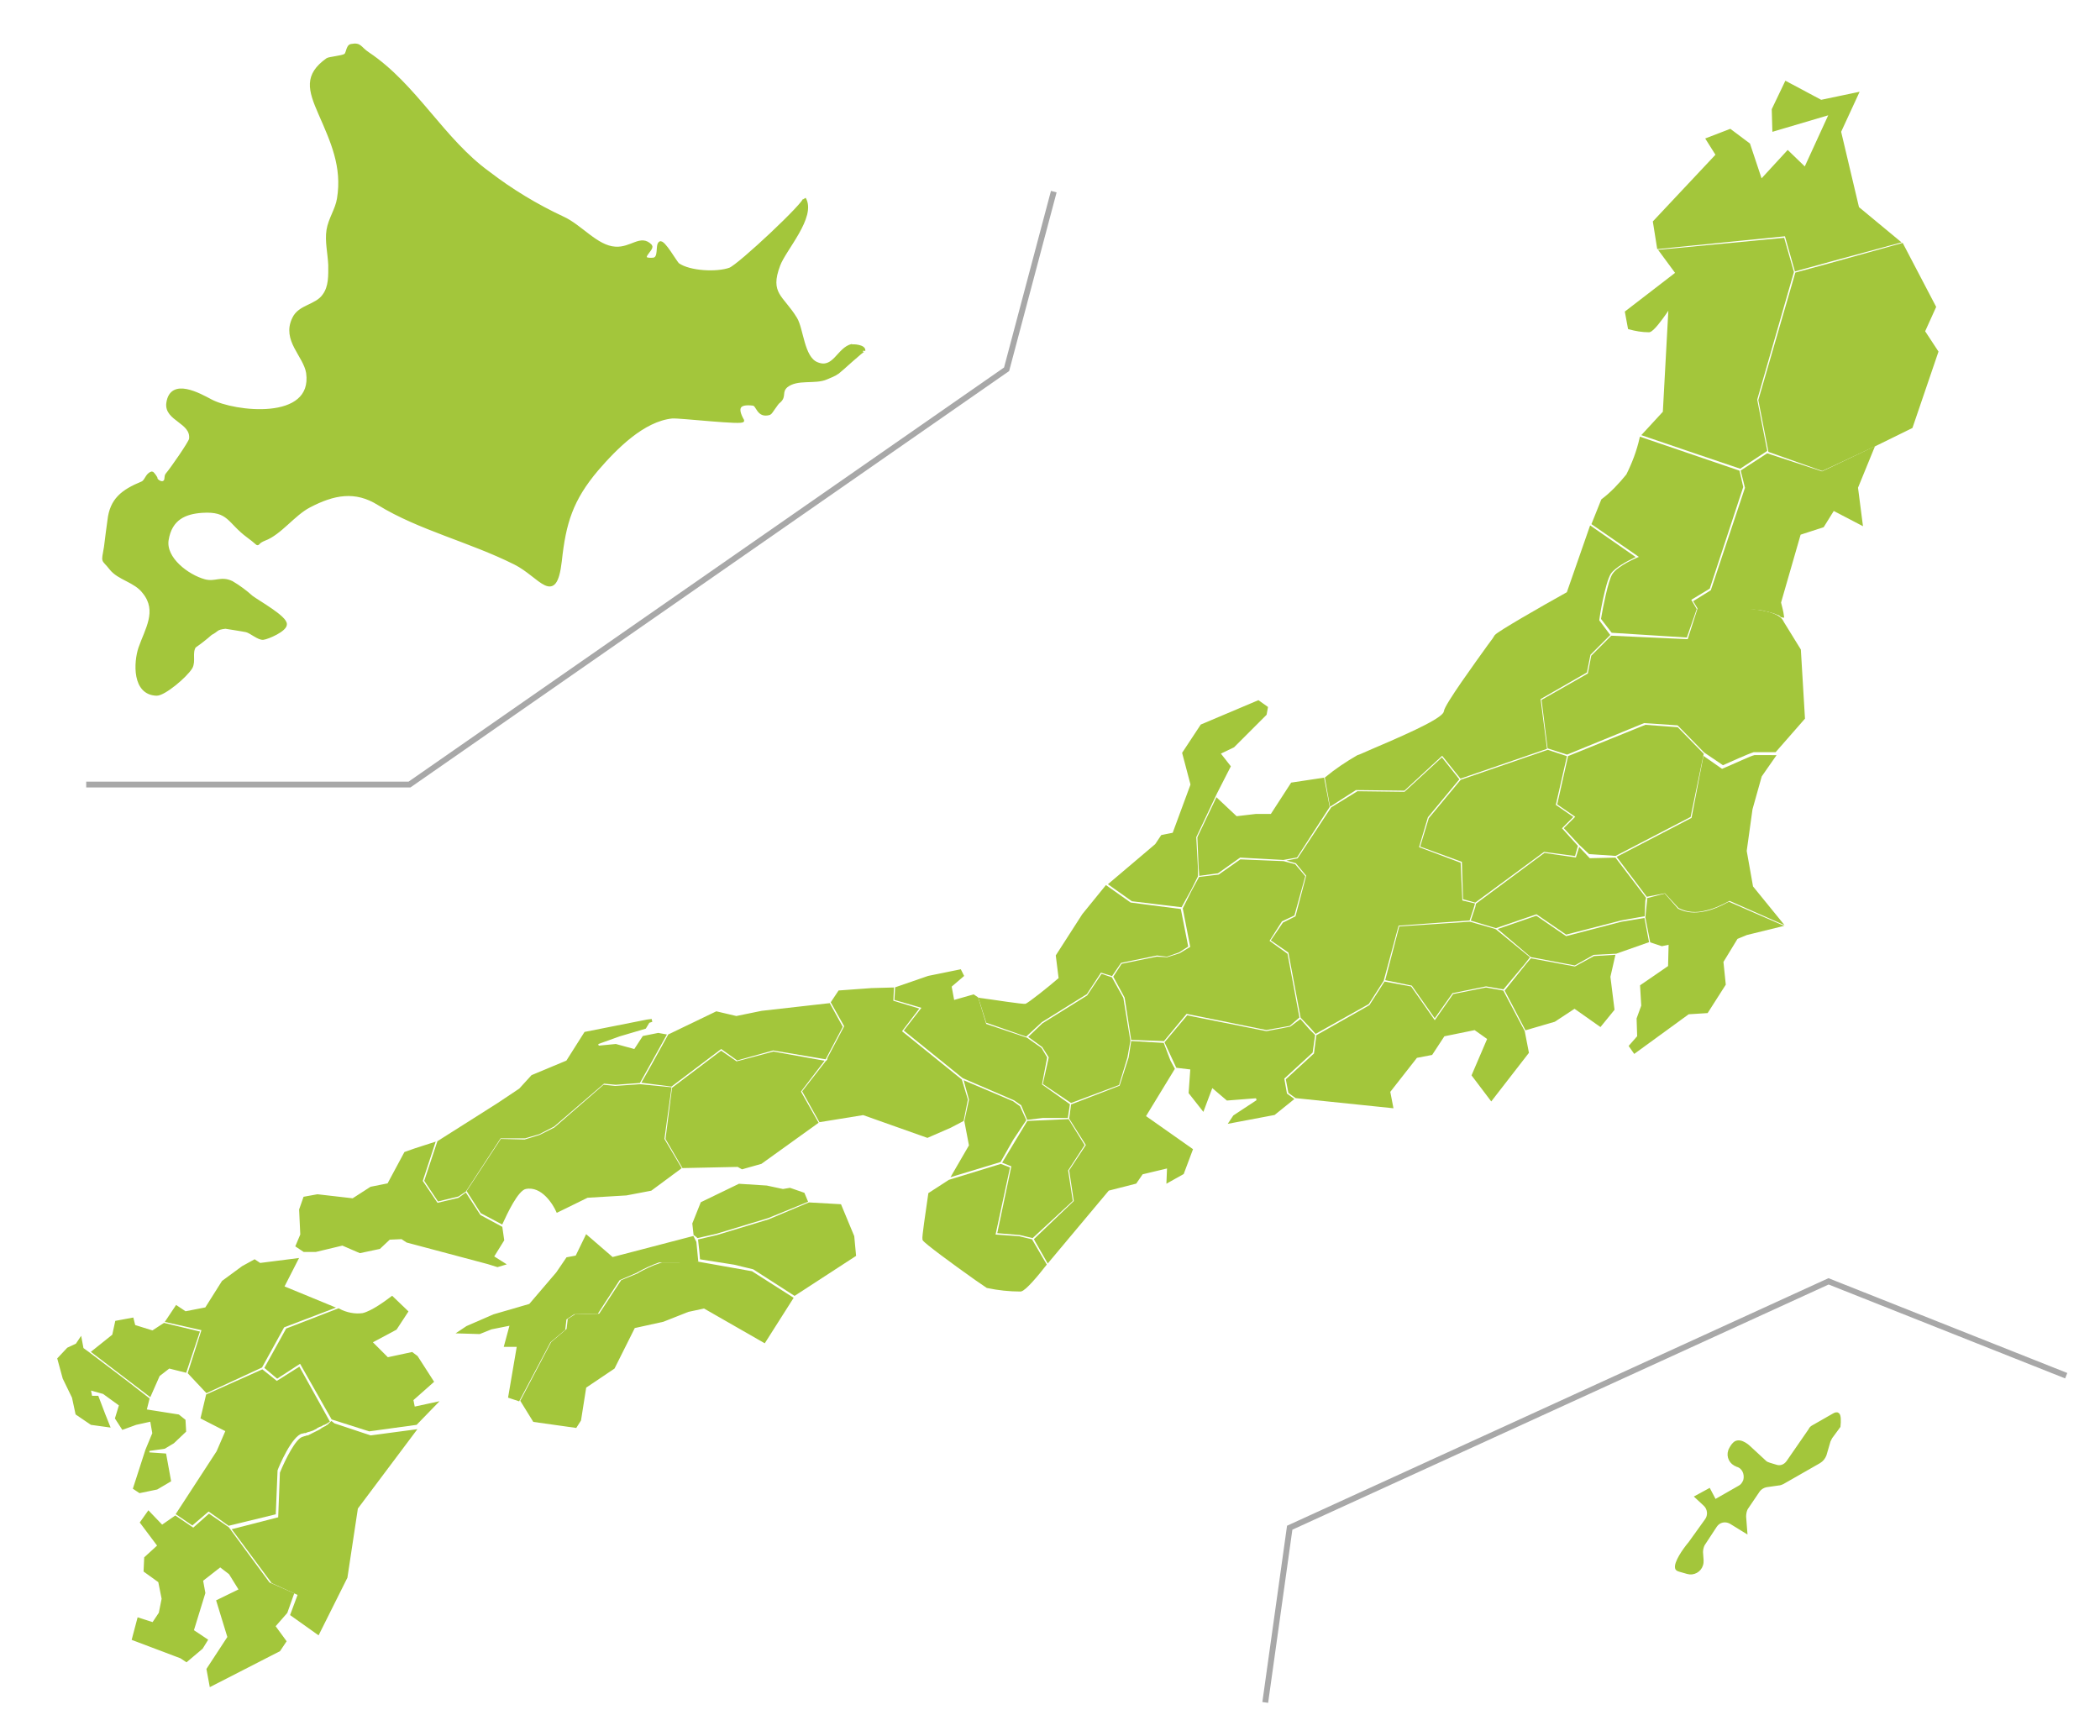 <?xml version="1.0" encoding="utf-8"?>
<!-- Generator: Adobe Illustrator 26.0.2, SVG Export Plug-In . SVG Version: 6.00 Build 0)  -->
<svg version="1.1" id="レイヤー_1" xmlns="http://www.w3.org/2000/svg" xmlns:xlink="http://www.w3.org/1999/xlink" x="0px"
	 y="0px" viewBox="0 0 360.5 298.1" style="enable-background:new 0 0 360.5 298.1;" xml:space="preserve">
<style type="text/css">
	.st0{fill:#A3C63B;stroke:#A3C63B;stroke-width:0.5;stroke-miterlimit:10;}
	.st1{fill:none;stroke:#A8A8A8;stroke-miterlimit:10;}
</style>
<g id="japan_map">
	<polygon class="st0" points="314.1,44.7 325.9,41.5 318.9,35.7 315.8,22.6 318.8,16.1 312.6,17.4 306.6,14.2 304.4,18.8 
		304.5,22.3 314.3,19.4 309.9,29 306.9,26.1 302.3,31.1 300.2,24.8 297,22.4 293.1,23.9 294.8,26.6 284,38.1 284.7,42.5 306.6,40.3 
		308.3,46.3 	"/>
	<path class="st0" d="M301.4,68.6L301.4,68.6l6.3-21.9l-1.6-5.6l-21,2l2.8,3.8l-8.7,6.7l0.5,2.7c1.1,0.3,2.2,0.5,3.4,0.5
		c0.6-0.1,2-2,2.9-3.3l0.7-1.1l-1,18.4l-3.5,3.8l9.4,3.2l7.1,2.4l4.4-2.9L301.4,68.6z"/>
	<polygon class="st0" points="302.1,68.7 303.8,77.4 312.8,80.6 322,76.3 328.1,73.3 332.5,60.4 330.2,56.9 332.1,52.7 326.5,42 
		313.2,45.7 308.4,47 	"/>
	<path class="st0" d="M289.4,109.2l1.6-4.6l-1-1.7l3.3-2l5.7-17.3l-0.6-2.6l-16.7-5.7c-0.5,2.2-1.3,4.3-2.3,6.3
		c-1.3,1.6-2.7,3.1-4.3,4.3l-1.6,4l8.4,5.8l-0.6,0.2c0,0-3.4,1.4-4.3,2.8c-0.7,1.1-1.6,5.7-1.9,7.5l1.7,2.2L289.4,109.2z"/>
	<path class="st0" d="M299.1,80.9l0.7,2.8v0.1l-5.9,17.7l-2.9,1.8l0.6,1h0.3h1.5h0.4h1h2.6h0.5h0.7h0.5h0.6h0.4l0.7,0.1h0.3l0.9,0.1
		h0.1l0.7,0.1l0.3,0.1l0.5,0.1l0.3,0.1l0.4,0.1l0.3,0.1l0.3,0.1l0.2,0.1l0.3,0.1l0.2,0.1l0.2,0.2c0.1,0,0.1,0.1,0.2,0.1l0,0
		c-0.1-0.8-0.3-1.5-0.5-2.3v-0.1l3.4-11.8l4-1.3l1.8-2.9l4.8,2.5l-0.8-6.2l2.7-6.6l-8.6,4.1l-9.4-3.1L299.1,80.9z"/>
	<path class="st0" d="M299.1,80.9L299.1,80.9L299.1,80.9z"/>
	<path class="st0" d="M241,135.5l6.6-6.1l3.2,4l14.5-5l-1.1-8.5l8-4.6l0.6-3l3.3-3.3l-1.8-2.4v-0.2c0-0.3,1-6.4,2-8
		c0.8-1.2,3-2.3,4-2.8l-7.2-5l-3.9,11.2l-0.1,0.1c-4.5,2.5-11.8,6.7-12.3,7.3c-0.1,0.2-0.5,0.8-1.2,1.7c-2,2.8-7.4,10.2-7.5,11.3
		s-4.4,3.2-12.4,6.6c-1.2,0.5-2.2,1-2.6,1.1c-1.9,1.1-3.7,2.3-5.4,3.7l0.8,4.5l4.2-2.7L241,135.5z"/>
	<path class="st0" d="M289.9,110l-13.2-0.6l-3.3,3.3l-0.6,3.1l-7.9,4.5l1,8l3.1,1l13.2-5.4l5.9,0.4l4.6,4.7l3.1,2.1
		c0.9-0.4,4.2-1.9,5.2-2.2c0.1,0,0.1,0,0.2,0h0.3h1c0.2,0,0.3,0,0.5,0l0,0h0.5l0,0h0.4h0.1h0.4l0,0h0.3l4.9-5.6l-0.7-11.7l-2.9-4.7
		l0,0l-0.1-0.2c-0.6-1.1-3.1-2.2-11.3-2.1c-0.9,0-1.8,0-2.7,0.1h-0.3L289.9,110z"/>
	<polygon class="st0" points="267.6,138 270.8,140.2 268.8,142.2 271.3,144.9 272.9,146.4 277.3,146.7 290,140.1 292.2,129.5 
		287.9,125.1 282.5,124.7 269.4,130 	"/>
	<path class="st0" d="M290.6,140.6l-0.2,0.1l-12.5,6.5l4.9,6.5l3.1-0.6l2.4,2.6c1.4,0.7,2.9,0.8,4.4,0.4c1.4-0.3,2.7-0.9,4-1.6
		l0.2-0.1l8.6,3.8l-4.8-5.9l-1.1-6.2l1-7.2l1.6-5.7l2.3-3.3h-0.1H304h-0.3h-0.2H303l0,0h-0.5h-1h-0.3c-0.5,0.1-3.5,1.5-5.4,2.3
		l-0.2,0.1l-3-2.1L290.6,140.6z"/>
	<path class="st0" d="M292.8,130L292.8,130L292.8,130z"/>
	<polygon class="st0" points="265.7,129 250.9,134.1 245.5,140.6 244.1,145.2 251.2,147.8 251.4,154.2 253.2,154.7 265,146 
		270.2,146.7 270.6,145.3 267.8,142.2 269.7,140.3 266.8,138.3 268.7,130 	"/>
	<polygon class="st0" points="272.8,147.6 271.2,145.9 270.7,147.5 265.2,146.7 253.6,155.3 253.5,155.8 252.8,157.9 256.8,159.1 
		263.8,156.7 268.9,160.2 278.2,157.8 282.1,157.1 282.2,154.6 282.3,154.2 277.2,147.5 	"/>
	<polygon class="st0" points="268.8,161 263.7,157.5 257.6,159.6 262.9,164.1 270.3,165.5 273.5,163.7 277.4,163.5 282.8,161.6 
		282.1,157.9 278.4,158.5 	"/>
	<path class="st0" d="M282.7,157.5l0.8,4.1l1.8,0.6l1.4-0.3l-0.1,4.1l-4.8,3.3l0.2,3.4l-0.8,2.2l0.1,3.1l-1.4,1.6l0.7,1l9.2-6.7
		l3.2-0.2l3-4.7l-0.4-3.9l2.5-4.1l1.7-0.7l5.7-1.4l-8.7-3.8c-1.3,0.7-2.6,1.3-4,1.6c-3.2,0.7-4.8-0.5-4.9-0.5l-0.1-0.1l-2.1-2.4
		l-2.7,0.7v0.2L282.7,157.5z"/>
	<polygon class="st0" points="258.6,170.1 262,176.6 266.8,175.2 270.3,172.9 274.7,176 276.9,173.3 276.2,167.7 277,164.2 
		273.7,164.4 270.4,166.2 262.9,164.8 262.3,165.5 	"/>
	<polygon class="st0" points="256.7,159.8 256.5,159.7 252.3,158.5 240.4,159.3 238.1,168.1 242.5,169 246.3,174.4 249.2,170.3 
		255.1,169.1 258,169.6 261.6,165.3 262.3,164.4 	"/>
	<path class="st0" d="M262.3,164.5L262.3,164.5L262.3,164.5z"/>
	<polygon class="st0" points="255.1,169.8 249.6,170.9 246.3,175.6 242.1,169.6 237.8,168.8 235.3,172.7 235.2,172.8 226.2,177.9 
		225.8,181 221,185.4 221.4,187.5 222.5,188.3 238.9,190 238.4,187.4 243.1,181.4 245.7,180.9 247.8,177.7 253.2,176.6 255.6,178.3 
		252.9,184.6 256,188.7 262.2,180.7 261.5,177.1 257.9,170.3 	"/>
	<path class="st0" d="M257.9,170.3L257.9,170.3L257.9,170.3z"/>
	<polygon class="st0" points="252.1,157.8 252.7,156 252.9,155.3 250.8,154.8 250.5,148.3 243.3,145.6 244.9,140.2 250.2,133.8 
		247.5,130.4 241.2,136.2 233.1,136.1 228.7,138.8 222.9,147.6 221.9,147.8 222.6,148 224.5,150.3 222.6,157.5 220.4,158.6 
		218.5,161.4 221.4,163.4 223.5,174.6 225.2,176.4 225.9,177.2 234.8,172.2 237.3,168.3 239.9,158.7 	"/>
	<polygon class="st0" points="209,149.7 212.8,147 212.8,147 212.8,147 213,147 220.3,147.4 222.5,147 228,138.5 227.1,133.8 
		221.8,134.6 218.3,140 215.6,140 212.2,140.4 208.9,137.3 205.8,143.8 206,148.7 206.1,150.1 	"/>
	<polygon class="st0" points="205.4,150.4 205.4,149.1 205.1,143.6 205.2,143.5 208.7,136.1 208.7,136.1 211,131.6 209.2,129.3 
		211.7,128.1 217.2,122.6 217.4,121.5 216,120.5 206.3,124.6 203.2,129.3 204.6,134.6 204.6,134.8 201.5,143.2 199.5,143.6 
		198.5,145.1 190.6,151.8 194.4,154.5 202.7,155.5 204.3,152.6 	"/>
	<polygon class="st0" points="220.8,163.9 217.6,161.6 219.9,158 222,157 223.8,150.5 222.2,148.6 220.3,148.1 213,147.8 
		209.3,150.4 206,150.8 204.8,153 203.3,156 204.6,162.7 202.6,163.9 200.4,164.6 198.6,164.5 192.7,165.7 191.4,167.7 193.3,171.2 
		194.4,178.3 199.7,178.5 203.6,173.8 217.4,176.6 221.3,175.9 222.8,174.6 	"/>
	<polygon class="st0" points="224.6,176.9 223.2,175.3 221.6,176.5 217.4,177.3 203.9,174.6 200.2,179 202.1,183.1 204.6,183.4 
		204.3,187.6 206.5,190.4 208,186.4 210.7,188.7 215.8,188.3 216,189 211.9,191.7 211.3,192.6 218.7,191.2 221.8,188.7 220.7,187.9 
		220.2,185.1 225.1,180.6 225.5,177.8 	"/>
	<polygon class="st0" points="191.9,186.1 193.3,181.5 193.8,178.7 192.6,171.4 190.7,168 189.2,167.5 186.8,171.1 179.1,175.9 
		176.9,178 179.1,179.6 180.3,181.5 179.3,186 183.9,189.1 	"/>
	<path class="st0" d="M178.7,175.3l7.7-4.8l2.5-3.8l1.9,0.6l1.5-2.2l6.3-1.3l1.7,0.2l2-0.7l1.4-0.9l-1.2-6.1l-8.5-1.1l-4.1-2.9
		l-3.9,4.8l-4.5,7l0.5,4l-0.2,0.1c-1.5,1.3-5.1,4.2-5.7,4.4c-0.6,0.1-5.5-0.7-7.8-1l1.2,3.8l6.6,2.3L178.7,175.3z"/>
	<polygon class="st0" points="199.6,179.3 194.4,179 194,181.6 192.4,186.6 184.1,189.8 183.8,192 186.7,196.6 183.8,201 
		184.6,206.3 177.8,212.8 177.9,213 179.9,216.5 190.2,204.2 194.9,203 196,201.4 200.6,200.3 200.5,202.8 203,201.4 204.5,197.4 
		196.4,191.7 201.4,183.5 200.7,182.2 	"/>
	<polygon class="st0" points="174.2,188.7 175.5,189.6 176.5,192 179,191.7 183.1,191.7 183.4,189.7 178.6,186.3 179.5,181.6 
		178.6,180.1 176.2,178.4 169.1,176 167.7,171.4 167.1,171 163.6,172 163.1,169.3 165.2,167.5 164.8,166.7 159.4,167.8 153.9,169.7 
		153.8,171.5 158.6,172.9 155.5,176.9 165.4,184.9 	"/>
	<polygon class="st0" points="176.5,192.7 172.4,199.5 173.9,200.1 171.5,211.5 175.1,211.8 177.2,212.3 183.9,206.1 183.1,200.9 
		185.9,196.6 183.3,192.4 	"/>
	<path class="st0" d="M170.6,212.2l2.5-11.6l-1.3-0.5l-8.8,2.7l-3.4,2.2c-0.5,3.5-1.1,7.4-1,7.8c0.3,0.5,4.9,3.9,9,6.8l1.9,1.3
		c1.9,0.4,3.8,0.6,5.7,0.6c0.7-0.1,2.8-2.6,4.2-4.4L177,213l-2.1-0.5L170.6,212.2z"/>
	<polygon class="st0" points="173.7,195.6 175.9,192.3 174.9,190.1 173.8,189.3 165.8,185.9 166.6,188.8 165.8,192.5 166.6,196.7 
		163.7,201.7 171.6,199.3 	"/>
	<polygon class="st0" points="154.5,177.1 157.4,173.3 153.1,172 153.2,169.8 149.6,169.9 144.1,170.3 142.9,172.1 145.2,176.2 
		142.3,181.7 142.4,181.8 142.1,182.2 142,182.4 141.9,182.4 138,187.4 140.8,192.4 148.2,191.2 159.2,195.1 163.1,193.4 
		165.2,192.3 165.9,188.8 164.9,185.5 	"/>
	<polygon class="st0" points="115.2,186.3 123.8,179.8 126.6,181.8 132.7,180.1 141.6,181.6 144.4,176.3 142.3,172.5 130.8,173.8 
		126.4,174.7 123,173.9 114.9,177.8 111.8,183.4 110.5,185.7 	"/>
	<polygon class="st0" points="126.4,182.5 123.8,180.7 115.6,186.9 114.5,195.5 117.3,200.3 126.7,200.1 127.4,200.5 130.6,199.6 
		140.2,192.7 137.2,187.4 141.1,182.3 132.8,180.8 	"/>
	<path class="st0" d="M109.9,186.4l-4.3,0.3l-1.9-0.2l-8.4,7.3l-2.6,1.3l-2.6,0.8l0,0l-4-0.1l-5.7,8.7l2.3,3.6l3.4,1.8
		c0.7-1.5,2.6-5.7,4.1-6c3-0.6,5,2.9,5.5,4l5.1-2.5l6.7-0.4l4.2-0.8l5-3.7l-2.9-4.9l1.2-8.7L109.9,186.4z"/>
	<polygon class="st0" points="85.8,195.2 90.1,195.2 92.5,194.5 95,193.2 103.6,185.8 105.7,186 109.7,185.7 111.1,183.2 
		114.1,177.8 113,177.6 110.5,178.1 109,180.4 105.7,179.5 102.6,179.8 102.4,179.1 106.3,177.7 110.7,176.4 111.3,175.4 
		111.9,175.2 111.1,175.3 100.5,177.4 97.4,182.3 91.4,184.8 89.3,187.1 85.4,189.7 75.3,196.1 73.1,202.7 75.3,206 78.6,205.2 
		79.8,204.4 	"/>
	<polygon class="st0" points="75,206.8 72.3,202.8 74.4,196.4 71.3,197.4 69.6,198 66.7,203.4 63.7,204 60.6,206 54.5,205.3 
		52.3,205.7 51.6,207.7 51.8,212 51,213.9 52.2,214.7 54.2,214.7 58.8,213.6 61.8,214.9 65.1,214.2 66.8,212.6 69,212.5 69.9,213.1 
		83.8,216.8 85.4,217.3 86.4,217 84.5,215.8 86.3,212.9 86,210.8 82.3,208.8 79.9,205.1 78.8,205.9 	"/>
	<polygon class="st0" points="120.3,214.8 120.4,216 126.1,216.9 129.4,217.7 136.4,222.2 146.7,215.5 146.4,212.3 144.2,207 
		138.9,206.7 132,209.6 123.1,212.3 120.1,213 	"/>
	<polygon class="st0" points="122.9,211.6 131.8,208.9 138.4,206.2 137.9,205 135.6,204.2 134.4,204.4 131.6,203.8 126.9,203.5 
		120.5,206.6 119.1,210.1 119.3,211.9 119.7,212.2 119.8,212.3 	"/>
	<path class="st0" d="M116.6,217L116.6,217h-0.5H116h-0.4h-0.2h-0.3h-0.2h-0.3h-0.2h-0.3H114h-0.2h-0.1l-0.3,0.1
		c-1.3,0.4-2.5,1-3.6,1.6l-0.1,0.1l-2.9,1.2l-3.8,5.8l-4.2,0.1l-1.1,0.7l-0.2,1.7l-2.7,2.3l-5.2,9.9l2.1,3.4l7.1,1l0.7-1.1l0.9-5.7
		l4.9-3.3l3.5-7l5-1.1l4.3-1.7l2.8-0.6l10.3,5.9l4.7-7.4l-6.9-4.4l-9-1.6C119.8,216.8,118.2,216.8,116.6,217z"/>
	<path class="st0" d="M118.9,212.5l-13.8,3.6l-4.4-3.8l-1.7,3.5l-1.6,0.3l-1.7,2.5l-4.7,5.5l-6.2,1.8l-4.6,2l-1.2,0.8l3.3,0.1l2-0.8
		l3.5-0.7l-1,3.7H89l-1.5,8.8l1.5,0.5l5.3-10l2.5-2.1l0.2-1.8l1.5-1l4-0.1l3.7-5.7l3-1.3c1.2-0.7,2.5-1.3,3.9-1.8h0.3h0.1h0.2h0.2
		h0.2h0.2h0.3h0.2h0.3h0.2h0.4h0.3h0.3h0.3h0.2h0.3h0.2h0.4h0.1h0.4h0.1l1.3-0.1l-0.3-3.1L118.9,212.5z"/>
	<polygon class="st0" points="35.5,238.9 44.8,234.6 48.6,227.7 57,224.5 48.5,221 50.9,216.3 44.6,217.1 43.7,216.5 41.7,217.6 
		38.3,220.1 35.4,224.7 31.8,225.4 30.3,224.4 28.7,226.8 34.9,228.2 32.5,235.7 	"/>
	<path class="st0" d="M47.6,236.4l4-2.6l5.5,9.7l6.3,2l8-1.1l3.3-3.4l-3.7,0.8l-0.3-1.5l3.5-3.1l-2.7-4.2l-0.8-0.6l-4.2,0.9
		l-2.9-2.9l4.3-2.3l1.9-2.9l-2.5-2.4c-0.8,0.6-3.3,2.5-5,2.9c-1.4,0.2-2.9-0.1-4.2-0.8l-8.8,3.4l-3.6,6.5L47.6,236.4z"/>
	<path class="st0" d="M47.1,259.8l0.3-7.4c0.2-0.6,2.5-6.1,4.4-6.5c0.2,0,0.3-0.1,0.5-0.1h0.1l0.5-0.2H53l0.6-0.2l0,0l0.6-0.3
		l0.1-0.1l0.6-0.3H55l0.5-0.3h0.1l0.4-0.2l0,0l0.3-0.2l0,0l-5-9l-3.8,2.4l-2.5-2l-9.4,4.2l-0.9,3.8l4.3,2.2l-1.6,3.7l-6.9,10.6
		l2.5,1.7l2.8-2.4l3.5,2.5L47.1,259.8z"/>
	<polygon class="st0" points="23,227.7 22.7,226.5 20,227 19.5,229.3 16,232.1 23.6,237.9 25.7,239.5 27.2,236.1 29,234.7 
		31.8,235.4 34,228.8 28.2,227.4 26.2,228.7 	"/>
	<polygon class="st0" points="13.8,230 13.2,230.9 11.7,231.6 10.1,233.3 11,236.6 12.6,239.9 13.2,242.7 15.7,244.4 18.6,244.8 
		17.8,242.8 16.7,239.9 15.6,239.9 15.3,238.4 17.8,239.1 20.7,241.2 20,243.5 21.1,245.2 23.3,244.4 26,243.8 26.4,246.1 25.2,249 
		23.1,255.5 24,256.1 26.9,255.5 29.1,254.2 28.3,249.8 25.4,249.6 25.4,248.9 28.2,248.5 29.7,247.6 31.7,245.7 31.6,243.9 
		30.6,243.1 24.9,242.2 25.4,240.2 21.8,237.4 15.2,232.4 14.1,231.6 	"/>
	<path class="st0" d="M56.9,244.3l-0.1,0.1l0,0l-0.1,0.1l-0.1,0.1l-0.1,0.1l-0.1,0.1l-0.2,0.1l-0.1,0.1l-0.2,0.1l-0.2,0.1l-0.2,0.1
		l-0.3,0.2l-0.1,0.1l-0.2,0.1l-0.2,0.1l-0.2,0.1l-0.2,0.1l-0.2,0.1l-0.2,0.1l-0.2,0.1l-0.2,0.1l-0.2,0.1l-0.2,0.1l-0.2,0.1h-0.2
		l-0.2,0.1h-0.1l-0.3,0.1c-1.1,0.2-2.9,3.8-3.8,6l-0.3,7.8l-7.8,2l6.6,8.9l4.6,2.1l-1.3,3.5l4.5,3.2l4.8-9.6l1.8-11.9l9.9-13.2
		l-7.5,1l-6.3-2.1L56.9,244.3z"/>
	<polygon class="st0" points="35.9,260.2 33.2,262.6 30.1,260.5 27.8,262.1 25.5,259.7 24.3,261.4 27.3,265.4 25,267.5 24.9,269.7 
		27.4,271.5 28,274.5 27.5,277 26.3,278.8 23.8,278 22.9,281.4 31.1,284.5 32,285.1 34.6,282.9 35.4,281.6 33,280 35,273.5 
		34.6,271.3 37.8,268.8 39.5,270.1 41.3,273 37.4,274.9 39.3,281.1 35.7,286.6 36.2,289.3 47.9,283.3 48.9,281.8 47,279.2 
		49.1,276.8 50.2,273.7 46.1,271.9 39.1,262.4 	"/>
	<path class="st0" d="M146.3,59.3c-2.4,0.5-3.1,4.4-6.1,3.1c-2.4-1-2.5-5.9-3.6-7.7c-2.3-3.8-4.8-4.2-2.9-9.2
		c1-2.7,6.2-8.3,4.4-11.4c0.4,0.6-11.2,11.5-12.8,12.1c-2.2,0.8-6.9,0.6-8.9-0.8c-0.4-0.3-2.5-4.1-3.1-3.7c-0.6,0.4,0.1,2.7-1.2,2.8
		c-3,0.2,0.1-1.7-0.4-2.3c-1.7-1.8-3.3,0.6-6.1,0.4c-3.2-0.2-5.9-3.8-9-5.2c-4.5-2.1-8.8-4.7-12.7-7.7C76,24,71.4,14.7,63.2,9.2
		c-1.5-1-1.3-1.7-2.9-1.4c-0.7,0.1-0.6,1.5-1.1,1.7c-0.5,0.3-2.7,0.5-3,0.7c-3.8,2.7-3.1,5.2-1.3,9.3c2.1,4.8,4.1,9.1,3.2,14.6
		c-0.3,1.9-1.5,3.5-1.8,5.4s0.2,3.9,0.3,6c0,1.8,0.1,3.7-1,5.2c-1.3,1.9-4.2,1.8-5.2,4c-1.8,3.7,1.9,6.3,2.4,9.3
		c1.2,8.6-12.7,6.9-16.6,4.8c-1.9-1-6.8-3.8-7.4,0.4c-0.4,2.9,4.3,3.2,3.9,6.2c-0.1,0.6-3.3,5.2-4,6c-0.4,0.4,0,1.1-0.6,1.4
		s-1.4-0.5-1.3-0.6s-0.6-1-0.7-1c-0.9,0.2-1,1.4-1.7,1.7c-3.4,1.4-5.3,2.9-5.7,6.4c-0.2,1.4-0.4,3-0.6,4.6c-0.5,2.9-0.5,1.9,0.9,3.7
		c1.4,1.8,4.2,2.1,5.7,4.1c2.6,3.2,0.4,6.4-0.7,9.6c-0.8,2.4-1.1,7.8,2.9,7.9c1.3,0,5-3.1,5.9-4.6c0.6-1.1-0.1-2.5,0.6-3.6
		c1-0.7,1.9-1.4,2.8-2.2c1.2-0.6,0.8-0.9,2.5-1.1c0,0,3.2,0.5,3.6,0.6c0.8,0.2,2.1,1.4,2.9,1.3s3.8-1.4,3.8-2.4
		c0.1-1.2-4.6-3.8-5.8-4.7c-1-0.9-2.2-1.8-3.4-2.5c-1.9-0.9-2.8,0.2-4.7-0.3c-2.9-0.8-6.9-3.8-6.4-7c0.6-3.7,3.1-4.7,6-4.9
		c4.7-0.3,4.5,1.8,7.9,4.3c2.6,1.9,0.8,1.3,2.8,0.5c2.7-1,5-4.3,7.7-5.7C57.3,84.7,61,84,65,86.5c7,4.3,15.6,6.3,23.4,10.2
		c4.4,2.2,6.9,7.4,7.8-0.4c0.7-6.5,1.9-10.5,6.3-15.7c3.2-3.7,7.9-8.5,12.9-9c1.3-0.1,12.4,1.2,12.1,0.6c-1.3-2.3-0.6-3.1,1.8-2.8
		c0.8,0.1,0.8,2.2,2.8,1.6c0.3-0.1,1.2-1.8,1.7-2.1c1-0.9,0.1-1.6,1.2-2.6c1.9-1.5,4.9-0.5,6.9-1.4c0.7-0.3,1.3-0.5,2-1
		c0.2-0.1,4.5-4.1,4.4-3.7c0.1-0.8-1.9-0.9-2.1-0.8"/>
	<path class="st0" d="M314.8,242.9l-3.5,2c-0.2,0.1-0.5,0.3-0.6,0.6l-3.8,5.5c-0.5,0.7-1.3,1-2.1,0.7l-1-0.3
		c-0.3-0.1-0.6-0.2-0.8-0.4l-2.7-2.5c0,0-1.4-1.4-2.4-0.8c-0.3,0.2-0.6,0.6-0.8,1c-0.6,1-0.2,2.2,0.7,2.7c0.1,0.1,0.3,0.1,0.4,0.2
		l0,0c1.1,0.3,1.6,1.5,1.3,2.6c-0.2,0.5-0.5,0.9-0.9,1.1l-4.2,2.4l-1-1.9l-2.2,1.2l1.4,1.3c0.8,0.7,0.9,1.9,0.3,2.7l-2.8,3.9
		c-1.1,1.3-2.5,3.4-2.3,4.3c0,0.1,0.1,0.3,0.5,0.4l1.4,0.4c1,0.3,2.1-0.3,2.4-1.3c0.1-0.3,0.1-0.5,0.1-0.8l-0.1-1.4
		c0-0.4,0.1-0.9,0.3-1.3l2.1-3.2c0.6-0.9,1.7-1.1,2.6-0.6l2.6,1.6l-0.2-2.6c0-0.5,0.1-1,0.3-1.4l2.1-3.1c0.3-0.4,0.8-0.7,1.3-0.8
		l2.1-0.3c0.2,0,0.5-0.1,0.7-0.2l6.3-3.6c0.5-0.3,0.8-0.7,1-1.2l0.7-2.4c0.1-0.2,0.2-0.4,0.3-0.6l1.4-1.9c0.1-0.9,0.1-1.9-0.2-2.1
		C315.4,242.7,315.1,242.7,314.8,242.9z"/>
</g>
<polyline class="st1" points="354.7,236.2 313.9,220 221.4,262.3 217.2,292.3 "/>
<polyline class="st1" points="14.8,134.7 70.3,134.7 172.8,63.4 180.9,32.9 "/>
</svg>
